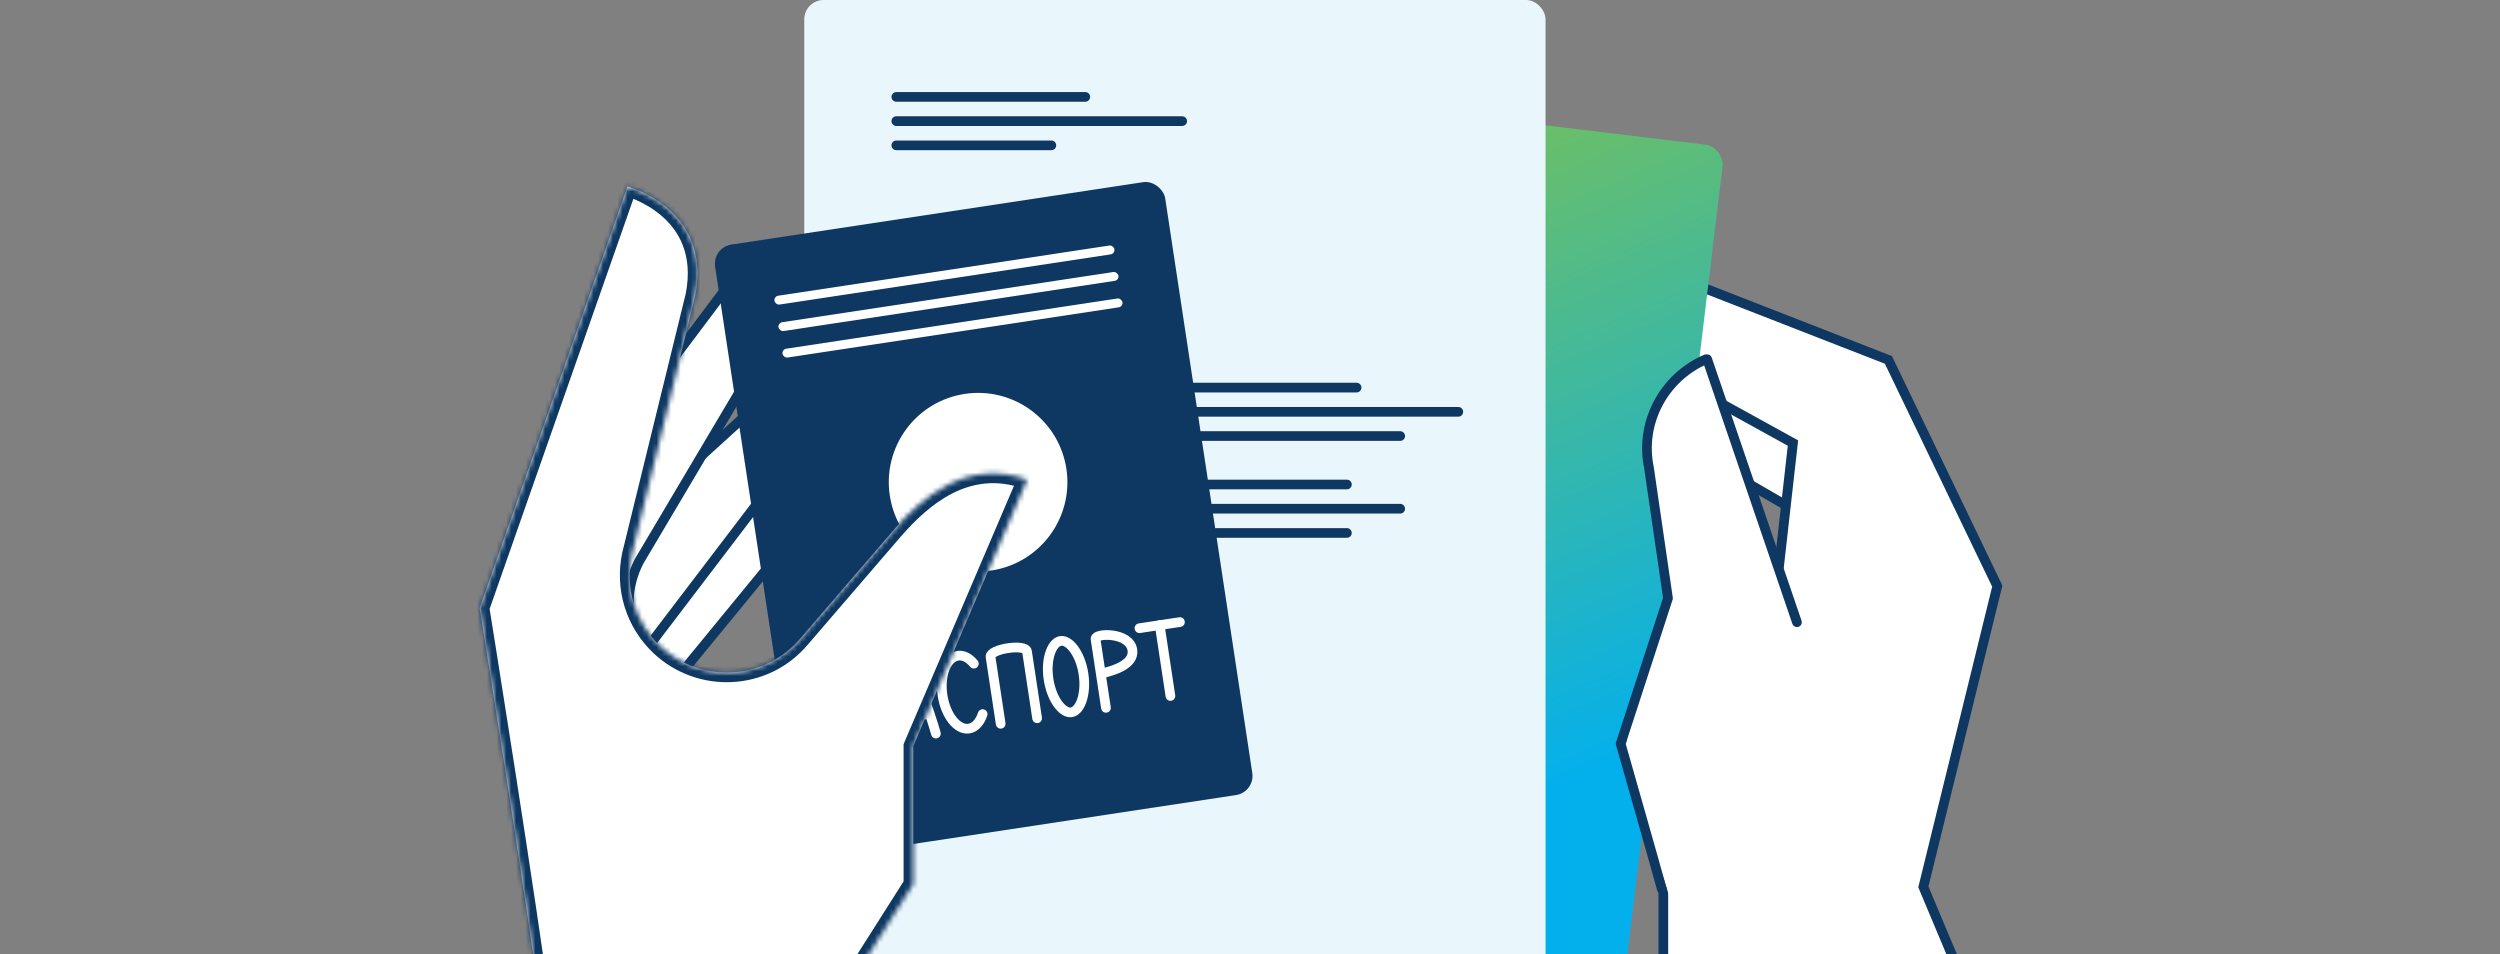<svg width="516" height="197" viewBox="0 0 516 197" fill="none" xmlns="http://www.w3.org/2000/svg">
<rect x="0" y="0" width="516" height="197" fill="#808080" stroke="none"/>
<g clip-path="url(#clip0_820_12178)">
<path d="M372.788 106.722L344.803 90.506C339.426 86.839 337.985 79.503 341.492 74.047L341.663 73.79L343.465 71.141L388.411 88.82L372.788 106.722Z" fill="white" stroke="#0E3862" stroke-width="2"/>
<path d="M362.67 105.594L322.872 100.244L322.351 104.159C321.437 111.335 326.396 117.859 333.572 118.773L357.059 121.904L362.8 105.594H362.67Z" fill="#0E3862"/>
<path d="M343.314 182.854L343.287 182.741L339.504 166.691L339.492 166.644L339.476 166.596L339.107 165.479C335.493 154.044 336.432 141.636 341.588 130.832L365.773 123.962L366.418 123.778L369.993 92.112L370.068 91.447L369.482 91.124L332.62 70.793L332.599 70.781L332.577 70.772L332.279 70.62C326.084 67.38 323.534 59.643 326.645 53.183L326.644 53.182L328.068 50.231L389.769 74.288L412.239 120.971L397.06 182.731L396.98 183.053L397.108 183.357L419.751 237.295H343.314V182.854Z" fill="white" stroke="#0E3862" stroke-width="2"/>
<path d="M361.496 98.678L325.352 80.933L323.656 84.456C320.524 90.849 323.134 98.678 329.658 101.94L350.926 112.379L361.496 98.678Z" fill="#0E3862"/>
<path d="M341.425 103.371L330.544 101.194" stroke="white" stroke-width="2" stroke-linecap="round" stroke-linejoin="round"/>
<path d="M342.916 116.428L335.984 118.604" stroke="white" stroke-width="2" stroke-linecap="round" stroke-linejoin="round"/>
<rect x="203.815" y="11.969" width="153.308" height="210.368" rx="4" transform="rotate(6.881 203.815 11.969)" fill="url(#paint0_linear_820_12178)"/>
<rect x="166" width="153" height="210" rx="4" fill="#E9F7FD"/>
<path d="M185 80H280" stroke="#0E3862" stroke-width="2" stroke-linecap="round"/>
<path d="M185 90H289" stroke="#0E3862" stroke-width="2" stroke-linecap="round"/>
<path d="M185 100H278" stroke="#0E3862" stroke-width="2" stroke-linecap="round"/>
<path d="M185 110H278" stroke="#0E3862" stroke-width="2" stroke-linecap="round"/>
<path d="M185 85H301" stroke="#0E3862" stroke-width="2" stroke-linecap="round"/>
<path d="M185 105H289" stroke="#0E3862" stroke-width="2" stroke-linecap="round"/>
<path d="M159.417 99.15C159.548 99.191 159.807 99.349 160.14 99.784C160.794 100.641 161.436 102.184 161.791 104.142C162.499 108.051 161.981 113.145 158.747 116.841L158.737 116.853L158.727 116.865L126.752 155.833C126.544 155.675 126.217 155.291 125.821 154.577C124.984 153.066 124.129 150.626 123.477 147.903C122.827 145.191 122.398 142.282 122.376 139.858C122.365 138.645 122.455 137.59 122.653 136.756C122.856 135.902 123.143 135.399 123.427 135.149L123.451 135.128L123.474 135.104L159.179 99.234C159.317 99.113 159.368 99.135 159.417 99.15Z" fill="white" stroke="#0E3862" stroke-width="2"/>
<path d="M370.89 128.429L352.362 74.148H352.101C343.358 77.932 338.4 87.327 340.357 96.591L344.272 123.471L339.5 137" fill="white"/>
<path d="M370.89 128.429L352.362 74.148H352.101C343.358 77.932 338.4 87.327 340.357 96.591L344.272 123.471L339.5 137L335 156C335 156 344.391 184.167 345 186.5L370.89 128.429Z" fill="white"/>
<path d="M159.465 80.71C159.557 80.912 159.658 81.138 159.762 81.387C160.252 82.558 160.844 84.223 161.252 86.194C162.066 90.131 162.13 95.207 159.274 100.029L127.898 141.226C127.697 141.486 127.371 141.656 126.736 141.607C126.07 141.555 125.19 141.259 124.142 140.7C122.059 139.591 119.604 137.6 117.396 135.279C115.188 132.956 113.3 130.381 112.297 128.147C111.794 127.028 111.543 126.059 111.539 125.288C111.534 124.544 111.755 124.032 112.166 123.671L112.172 123.664L112.179 123.659L159.465 80.71Z" fill="white" stroke="#0E3862" stroke-width="2"/>
<path d="M155.168 52.44C155.475 52.711 155.851 53.057 156.253 53.465C157.225 54.452 158.297 55.741 158.956 57.12L159.082 57.397C160.747 61.247 161.009 67.198 156.152 74.97L156.146 74.98L156.14 74.99L131.978 115.736L131.965 115.758L131.953 115.78C129.147 121.098 129.057 127.284 131.686 132.623C130.5 132.766 129.255 132.863 127.982 132.96C121.504 133.215 115.276 132.224 109.413 130.23L109.045 124.494C108.66 117.829 110.79 111.275 114.84 105.938H114.983L115.284 105.539L155.168 52.44Z" fill="white" stroke="#0E3862" stroke-width="2"/>
<path d="M370.89 128.429L352.362 74.148H352.101C343.358 77.932 338.4 87.327 340.357 96.591L344.272 123.471L334.5 153.5" fill="white"/>
<path d="M370.89 128.429L352.362 74.148H352.101C343.358 77.932 338.4 87.327 340.357 96.591L344.272 123.471L334.5 153.5C334.5 153.5 342.391 181.167 343 183.5" stroke="#0E3862" stroke-width="2" stroke-linecap="round" stroke-linejoin="round"/>
<path d="M184 162L222 162" stroke="#0E3862" stroke-width="2" stroke-linecap="round"/>
<rect x="147" y="51.079" width="93.96" height="127.946" rx="4" transform="rotate(-8.618 147 51.079)" fill="#0E3862"/>
<circle cx="201.879" cy="99.525" r="18.432" transform="rotate(-8.618 201.879 99.525)" fill="white"/>
<path d="M175.203 154.139C175.203 154.139 173.929 145.735 173.113 140.35C172.86 138.679 180.381 137.539 180.634 139.21C181.267 143.389 182.724 152.999 182.724 152.999" stroke="white" stroke-width="2" stroke-linecap="round"/>
<path d="M206.541 149.39C206.541 149.39 205.268 140.986 204.452 135.601C204.198 133.93 211.72 132.79 211.973 134.461C212.606 138.64 214.063 148.25 214.063 148.25" stroke="white" stroke-width="2" stroke-linecap="round"/>
<path d="M185.231 152.618C185.349 147.756 185.919 137.981 187.257 137.778C188.594 137.575 191.917 146.903 193.17 151.415" stroke="white" stroke-width="2" stroke-linecap="round"/>
<path d="M185.434 148.314L191.283 147.428" stroke="white" stroke-width="2"/>
<path d="M228.27 146.097C227.615 141.779 226.269 132.893 226.117 131.89C225.927 130.636 233.157 130.396 233.727 134.156C234.182 137.165 229.679 138.474 227.611 138.93" stroke="white" stroke-width="2" stroke-linecap="round"/>
<path d="M235.182 129.661L243.539 128.395" stroke="white" stroke-width="2" stroke-linecap="round"/>
<path d="M239.36 129.027L241.577 143.652" stroke="white" stroke-width="2" stroke-linecap="round"/>
<path d="M218.909 132.284C219.651 132.172 220.621 132.598 221.586 133.859C222.526 135.088 223.304 136.932 223.634 139.106C223.963 141.279 223.767 143.272 223.233 144.724C222.685 146.215 221.884 146.909 221.142 147.021C220.4 147.134 219.431 146.707 218.466 145.447C217.526 144.218 216.748 142.373 216.418 140.199C216.089 138.026 216.285 136.033 216.819 134.581C217.367 133.091 218.167 132.397 218.909 132.284Z" stroke="white" stroke-width="2"/>
<path d="M201.004 136.979C200.034 135.802 198.863 135.166 197.707 135.341C195.327 135.702 193.908 139.362 194.537 143.515C195.167 147.669 197.606 150.744 199.986 150.384C201.263 150.19 202.263 149.048 202.818 147.39" stroke="white" stroke-width="2" stroke-linecap="round"/>
<rect x="159.715" y="61.174" width="70.962" height="1.843" rx="0.922" transform="rotate(-8.618 159.715 61.174)" fill="white"/>
<rect x="160.544" y="66.641" width="70.962" height="1.843" rx="0.922" transform="rotate(-8.618 160.544 66.641)" fill="white"/>
<rect x="161.372" y="72.108" width="70.962" height="1.843" rx="0.922" transform="rotate(-8.618 161.372 72.108)" fill="white"/>
<mask id="path-36-inside-1_820_12178" fill="white">
<path d="M102 246.864L112.5 214.5C108.602 184.984 99 125.5 99 125.5L129.5 38.5C129.5 38.5 147 43 143.5 61L130.406 114.407C128.903 121.371 131.088 128.472 136.278 133.388C144.608 141.172 157.718 140.489 165.092 131.886L184.485 109.355C190.22 102.8 199.5 94.5 212 99L188.5 154V182.5L166.458 217.232L169.189 247"/>
</mask>
<path d="M102 246.864L112.5 214.5C108.602 184.984 99 125.5 99 125.5L129.5 38.5C129.5 38.5 147 43 143.5 61L130.406 114.407C128.903 121.371 131.088 128.472 136.278 133.388C144.608 141.172 157.718 140.489 165.092 131.886L184.485 109.355C190.22 102.8 199.5 94.5 212 99L188.5 154V182.5L166.458 217.232L169.189 247" fill="white"/>
<path d="M112.5 214.5L114.402 215.117L114.542 214.687L114.483 214.238L112.5 214.5ZM99 125.5L97.113 124.838L96.945 125.317L97.026 125.819L99 125.5ZM129.5 38.5L129.998 36.563L128.22 36.106L127.613 37.838L129.5 38.5ZM143.5 61L145.442 61.476L145.454 61.429L145.463 61.382L143.5 61ZM130.406 114.407L128.463 113.931L128.456 113.958L128.451 113.985L130.406 114.407ZM136.278 133.388L134.902 134.84L134.912 134.849L136.278 133.388ZM165.092 131.886L163.577 130.581L163.574 130.584L165.092 131.886ZM184.485 109.355L182.98 108.038L182.974 108.044L182.969 108.05L184.485 109.355ZM212 99L213.839 99.786L214.672 97.836L212.677 97.118L212 99ZM188.5 154L186.661 153.214L186.5 153.591V154H188.5ZM188.5 182.5L190.189 183.572L190.5 183.081V182.5H188.5ZM166.458 217.232L164.769 216.16L164.404 216.736L164.466 217.414L166.458 217.232ZM103.902 247.481L114.402 215.117L110.598 213.883L100.098 246.246L103.902 247.481ZM100.887 126.162L131.387 39.162L127.613 37.838L97.113 124.838L100.887 126.162ZM141.558 60.524L128.463 113.931L132.348 114.883L145.442 61.476L141.558 60.524ZM128.451 113.985C126.801 121.631 129.205 129.443 134.902 134.84L137.653 131.936C132.972 127.501 131.005 121.111 132.361 114.829L128.451 113.985ZM134.912 134.849C144.065 143.401 158.488 142.664 166.611 133.188L163.574 130.584C156.948 138.314 145.151 138.942 137.643 131.927L134.912 134.849ZM166.608 133.191L186.001 110.659L182.969 108.05L163.577 130.581L166.608 133.191ZM185.99 110.672C191.712 104.133 200.145 96.858 211.323 100.882L212.677 97.118C198.855 92.142 188.729 101.467 182.98 108.038L185.99 110.672ZM186.5 154V182.5H190.5V154H186.5ZM186.811 181.428L164.769 216.16L168.147 218.303L190.189 183.572L186.811 181.428ZM164.466 217.414L167.198 247.183L171.181 246.817L168.45 217.049L164.466 217.414ZM114.483 214.238C112.53 199.455 109.152 177.184 106.264 158.624C104.82 149.341 103.498 140.981 102.536 134.941C102.056 131.921 101.665 129.482 101.395 127.797C101.26 126.954 101.155 126.301 101.083 125.857C101.048 125.636 101.02 125.467 101.002 125.353C100.993 125.296 100.986 125.254 100.981 125.225C100.979 125.21 100.977 125.2 100.976 125.192C100.976 125.189 100.975 125.186 100.975 125.184C100.975 125.183 100.975 125.182 100.975 125.182C100.974 125.182 100.974 125.181 99 125.5C97.026 125.819 97.026 125.819 97.026 125.819C97.026 125.82 97.026 125.82 97.026 125.821C97.026 125.823 97.027 125.826 97.027 125.829C97.028 125.837 97.03 125.847 97.032 125.862C97.037 125.89 97.044 125.933 97.053 125.99C97.071 126.103 97.099 126.272 97.134 126.493C97.205 126.936 97.31 127.589 97.445 128.43C97.716 130.114 98.106 132.552 98.586 135.57C99.547 141.606 100.868 149.962 102.312 159.239C105.2 177.8 108.571 200.029 110.517 214.762L114.483 214.238ZM129.5 38.5C129.002 40.437 129.001 40.437 129 40.437C129 40.437 128.999 40.436 128.999 40.436C128.998 40.436 128.998 40.436 128.997 40.436C128.997 40.436 128.997 40.436 128.999 40.436C129.002 40.437 129.009 40.439 129.02 40.442C129.043 40.448 129.08 40.459 129.133 40.474C129.237 40.505 129.399 40.554 129.609 40.625C130.03 40.766 130.641 40.99 131.369 41.313C132.833 41.962 134.73 42.992 136.511 44.519C139.989 47.499 143.129 52.43 141.537 60.618L145.463 61.382C147.371 51.57 143.511 45.251 139.114 41.481C136.957 39.633 134.698 38.413 132.99 37.656C132.133 37.276 131.404 37.008 130.881 36.832C130.62 36.745 130.409 36.68 130.259 36.636C130.184 36.614 130.124 36.597 130.08 36.585C130.058 36.579 130.04 36.574 130.026 36.57C130.019 36.569 130.014 36.567 130.009 36.566C130.007 36.565 130.005 36.565 130.003 36.564C130.002 36.564 130.001 36.564 130 36.564C129.999 36.563 129.998 36.563 129.5 38.5ZM210.161 98.214L186.661 153.214L190.339 154.786L213.839 99.786L210.161 98.214Z" fill="#0E3862" mask="url(#path-36-inside-1_820_12178)"/>
<path d="M185 20H224" stroke="#0E3862" stroke-width="2" stroke-linecap="round"/>
<path d="M185 30H217" stroke="#0E3862" stroke-width="2" stroke-linecap="round"/>
<path d="M185 25H244" stroke="#0E3862" stroke-width="2" stroke-linecap="round"/>
</g>
<defs>
<linearGradient id="paint0_linear_820_12178" x1="367.245" y1="129.898" x2="302.545" y2="18.861" gradientUnits="userSpaceOnUse">
<stop stop-color="#04B0EB"/>
<stop offset="1" stop-color="#6CBF66"/>
</linearGradient>
<clipPath id="clip0_820_12178">
<rect width="516" height="197" fill="white"/>
</clipPath>
</defs>
</svg>

